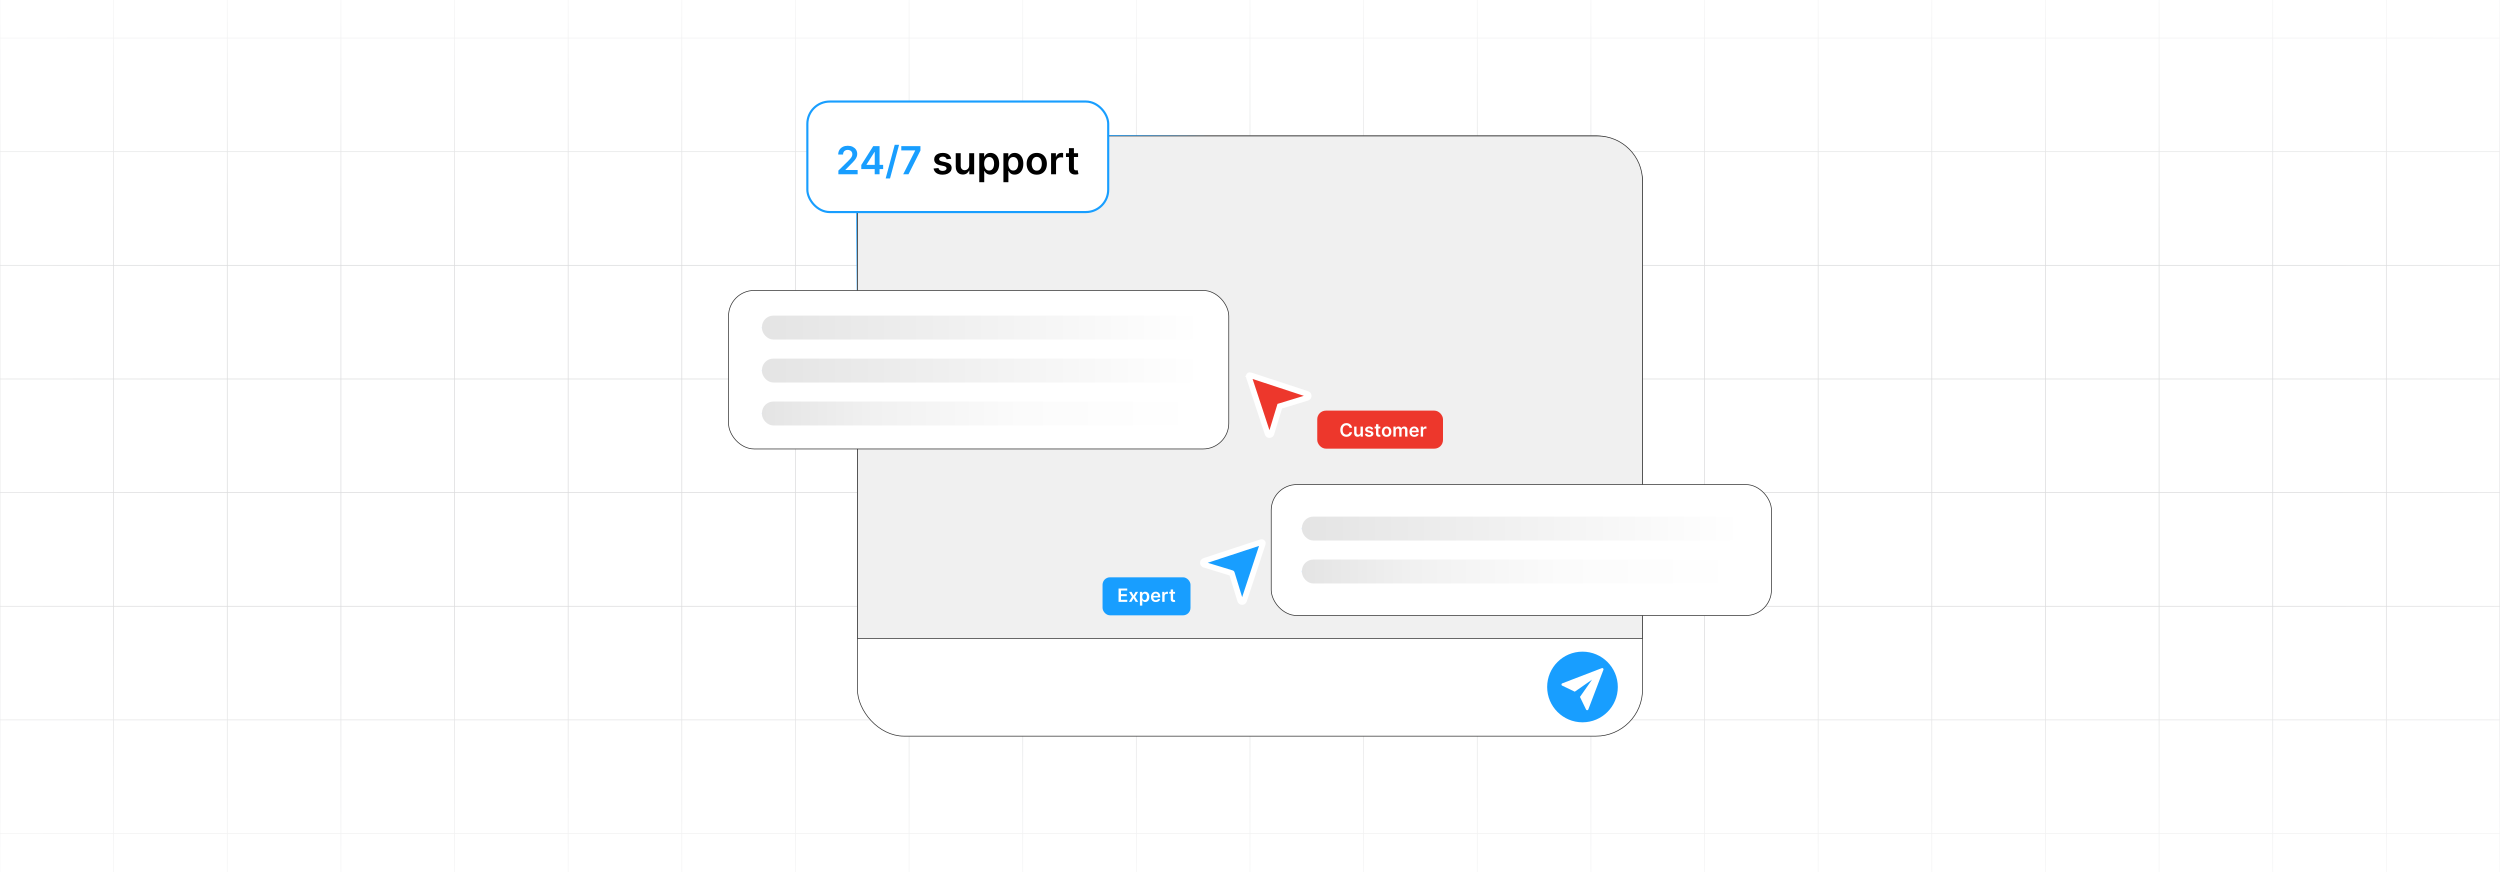 <?xml version="1.0" encoding="UTF-8"?><svg id="Layer_2" xmlns="http://www.w3.org/2000/svg" xmlns:xlink="http://www.w3.org/1999/xlink" viewBox="0 0 860 300"><defs><clipPath id="clippath"><rect y="-.082" width="860" height="300.164" fill="none" stroke-width="0"/></clipPath><linearGradient id="linear-gradient" x1="430" y1="81.463" x2="430" y2="-30.283" gradientUnits="userSpaceOnUse"><stop offset="0" stop-color="#fff" stop-opacity="0"/><stop offset="1" stop-color="#fff"/></linearGradient><linearGradient id="linear-gradient-2" x1="430" y1="330.283" x2="430" y2="218.537" gradientUnits="userSpaceOnUse"><stop offset="0" stop-color="#fff"/><stop offset="1" stop-color="#fff" stop-opacity="0"/></linearGradient><linearGradient id="linear-gradient-3" x1="1884.547" y1="-1875.397" x2="1884.547" y2="-2169.984" gradientTransform="translate(-936.573 2172.691)" xlink:href="#linear-gradient"/><linearGradient id="linear-gradient-4" x1="1884.547" y1="-839.45" x2="1884.547" y2="-1134.037" gradientTransform="translate(-1972.521 1136.743)" xlink:href="#linear-gradient-2"/><clipPath id="clippath-1"><rect y="494.216" width="860" height="300.164" fill="none" stroke-width="0"/></clipPath><linearGradient id="linear-gradient-5" x1="2378.845" y1="-1875.397" x2="2378.845" y2="-2169.984" gradientTransform="translate(-1430.871 2666.989)" xlink:href="#linear-gradient"/><linearGradient id="linear-gradient-6" x1="2378.845" y1="-839.45" x2="2378.845" y2="-1134.037" gradientTransform="translate(-2466.818 1631.041)" xlink:href="#linear-gradient-2"/><linearGradient id="linear-gradient-7" x1="262.115" y1="112.69" x2="413.07" y2="112.69" gradientUnits="userSpaceOnUse"><stop offset="0" stop-color="#0070f3"/><stop offset="0" stop-color="#e4e4e4"/><stop offset="1" stop-color="#fff"/></linearGradient><linearGradient id="linear-gradient-8" y1="127.469" y2="127.469" xlink:href="#linear-gradient-7"/><linearGradient id="linear-gradient-9" x1="262.115" y1="142.248" x2="413.07" y2="142.248" gradientUnits="userSpaceOnUse"><stop offset="0" stop-color="#0070f3"/><stop offset="0" stop-color="#e4e4e4"/><stop offset=".257" stop-color="#f1f1f1"/><stop offset=".588" stop-color="#fbfbfb"/><stop offset="1" stop-color="#fff"/></linearGradient><filter id="drop-shadow-1" filterUnits="userSpaceOnUse"><feOffset dx="1.868" dy="1.868"/><feGaussianBlur result="blur" stdDeviation="2.802"/><feFlood flood-color="#333" flood-opacity=".04"/><feComposite in2="blur" operator="in"/><feComposite in="SourceGraphic"/></filter><linearGradient id="linear-gradient-10" x1="447.866" y1="181.827" x2="598.821" y2="181.827" xlink:href="#linear-gradient-7"/><linearGradient id="linear-gradient-11" x1="447.866" y1="196.606" x2="598.821" y2="196.606" xlink:href="#linear-gradient-9"/><filter id="drop-shadow-2" filterUnits="userSpaceOnUse"><feOffset dx="1.868" dy="1.868"/><feGaussianBlur result="blur-2" stdDeviation="2.802"/><feFlood flood-color="#333" flood-opacity=".04"/><feComposite in2="blur-2" operator="in"/><feComposite in="SourceGraphic"/></filter><clipPath id="clippath-2"><rect y="-527.061" width="860" height="300.164" fill="none" stroke-width="0"/></clipPath><linearGradient id="linear-gradient-12" x1="1357.568" y1="-1875.397" x2="1357.568" y2="-2169.984" gradientTransform="translate(-409.594 1645.712)" xlink:href="#linear-gradient"/><linearGradient id="linear-gradient-13" x1="1357.568" y1="-839.45" x2="1357.568" y2="-1134.037" gradientTransform="translate(-1445.542 609.764)" xlink:href="#linear-gradient-2"/></defs><g clip-path="url(#clippath)"><rect y="-.082" width="860" height="300" rx="5" ry="5" fill="#fff" stroke-width="0"/><rect x="0" y="-104.174" width="860" height="508.187" fill="none" stroke="#dbdcdd" stroke-miterlimit="10" stroke-width=".25"/><polyline points="860 286.732 820.906 286.732 781.827 286.732 742.734 286.732 703.64 286.732 664.547 286.732 625.453 286.732 586.36 286.732 547.281 286.732 508.187 286.732 469.094 286.732 430 286.732 390.906 286.732 351.827 286.732 312.734 286.732 273.64 286.732 234.547 286.732 195.453 286.732 156.36 286.732 117.281 286.732 78.187 286.732 39.093 286.732 0 286.732" fill="none" stroke="#dbdcdd" stroke-miterlimit="10" stroke-width=".25"/><polyline points="860 247.639 820.906 247.639 781.827 247.639 742.734 247.639 703.64 247.639 664.547 247.639 625.453 247.639 586.36 247.639 547.281 247.639 508.187 247.639 469.094 247.639 430 247.639 390.906 247.639 351.827 247.639 312.734 247.639 273.64 247.639 234.547 247.639 195.453 247.639 156.36 247.639 117.281 247.639 78.187 247.639 39.093 247.639 0 247.639" fill="none" stroke="#dbdcdd" stroke-miterlimit="10" stroke-width=".25"/><polyline points="860 208.56 820.906 208.56 781.827 208.56 742.734 208.56 703.64 208.56 664.547 208.56 625.453 208.56 586.36 208.56 547.281 208.56 508.187 208.56 469.094 208.56 430 208.56 390.906 208.56 351.827 208.56 312.734 208.56 273.64 208.56 234.547 208.56 195.453 208.56 156.36 208.56 117.281 208.56 78.187 208.56 39.093 208.56 0 208.56" fill="none" stroke="#dbdcdd" stroke-miterlimit="10" stroke-width=".25"/><polyline points="860 169.466 820.906 169.466 781.827 169.466 742.734 169.466 703.64 169.466 664.547 169.466 625.453 169.466 586.36 169.466 547.281 169.466 508.187 169.466 469.094 169.466 430 169.466 390.906 169.466 351.827 169.466 312.734 169.466 273.64 169.466 234.547 169.466 195.453 169.466 156.36 169.466 117.281 169.466 78.187 169.466 39.093 169.466 0 169.466" fill="none" stroke="#dbdcdd" stroke-miterlimit="10" stroke-width=".25"/><polyline points="860 130.373 820.906 130.373 781.827 130.373 742.734 130.373 703.64 130.373 664.547 130.373 625.453 130.373 586.36 130.373 547.281 130.373 508.187 130.373 469.094 130.373 430 130.373 390.906 130.373 351.827 130.373 312.734 130.373 273.64 130.373 234.547 130.373 195.453 130.373 156.36 130.373 117.281 130.373 78.187 130.373 39.093 130.373 0 130.373" fill="none" stroke="#dbdcdd" stroke-miterlimit="10" stroke-width=".25"/><polyline points="860 91.279 820.906 91.279 781.827 91.279 742.734 91.279 703.64 91.279 664.547 91.279 625.453 91.279 586.36 91.279 547.281 91.279 508.187 91.279 469.094 91.279 430 91.279 390.906 91.279 351.827 91.279 312.734 91.279 273.64 91.279 234.547 91.279 195.453 91.279 156.36 91.279 117.281 91.279 78.187 91.279 39.093 91.279 0 91.279" fill="none" stroke="#dbdcdd" stroke-miterlimit="10" stroke-width=".25"/><polyline points="860 52.186 820.906 52.186 781.827 52.186 742.734 52.186 703.64 52.186 664.547 52.186 625.453 52.186 586.36 52.186 547.281 52.186 508.187 52.186 469.094 52.186 430 52.186 390.906 52.186 351.827 52.186 312.734 52.186 273.64 52.186 234.547 52.186 195.453 52.186 156.36 52.186 117.281 52.186 78.187 52.186 39.093 52.186 0 52.186" fill="none" stroke="#dbdcdd" stroke-miterlimit="10" stroke-width=".25"/><polyline points="860 13.092 820.906 13.092 781.827 13.092 742.734 13.092 703.64 13.092 664.547 13.092 625.453 13.092 586.36 13.092 547.281 13.092 508.187 13.092 469.094 13.092 430 13.092 390.906 13.092 351.827 13.092 312.734 13.092 273.64 13.092 234.547 13.092 195.453 13.092 156.36 13.092 117.281 13.092 78.187 13.092 39.093 13.092 0 13.092" fill="none" stroke="#dbdcdd" stroke-miterlimit="10" stroke-width=".25"/><polyline points="860 404.013 860 364.919 860 325.826 860 286.732 860 247.653 860 247.639 860 208.56 860 169.466 860 130.373 860 91.279 860 52.186 860 13.107 860 13.092 860 -25.987 860 -65.081 860 -104.174" fill="none" stroke="#dbdcdd" stroke-miterlimit="10" stroke-width=".25"/><polyline points="820.901 -104.177 820.901 -65.083 820.901 -25.99 820.901 13.104 820.901 52.183 820.901 91.277 820.901 130.37 820.901 169.464 820.901 208.557 820.901 247.651 820.901 286.73 820.901 325.823 820.901 364.917 820.901 404.01" fill="none" stroke="#dbdcdd" stroke-miterlimit="10" stroke-width=".25"/><polyline points="781.822 -104.177 781.822 -65.083 781.822 -25.99 781.822 13.104 781.822 52.183 781.822 91.277 781.822 130.37 781.822 169.464 781.822 208.557 781.822 247.651 781.822 286.73 781.822 325.823 781.822 364.917 781.822 404.01" fill="none" stroke="#dbdcdd" stroke-miterlimit="10" stroke-width=".25"/><polyline points="742.728 -104.177 742.728 -65.083 742.728 -25.99 742.728 13.104 742.728 52.183 742.728 91.277 742.728 130.37 742.728 169.464 742.728 208.557 742.728 247.651 742.728 286.73 742.728 325.823 742.728 364.917 742.728 404.01" fill="none" stroke="#dbdcdd" stroke-miterlimit="10" stroke-width=".25"/><polyline points="703.635 -104.177 703.635 -65.083 703.635 -25.99 703.635 13.104 703.635 52.183 703.635 91.277 703.635 130.37 703.635 169.464 703.635 208.557 703.635 247.651 703.635 286.73 703.635 325.823 703.635 364.917 703.635 404.01" fill="none" stroke="#dbdcdd" stroke-miterlimit="10" stroke-width=".25"/><polyline points="664.541 -104.177 664.541 -65.083 664.541 -25.99 664.541 13.104 664.541 52.183 664.541 91.277 664.541 130.37 664.541 169.464 664.541 208.557 664.541 247.651 664.541 286.73 664.541 325.823 664.541 364.917 664.541 404.01" fill="none" stroke="#dbdcdd" stroke-miterlimit="10" stroke-width=".25"/><polyline points="625.447 -104.177 625.447 -65.083 625.447 -25.99 625.447 13.104 625.447 52.183 625.447 91.277 625.447 130.37 625.447 169.464 625.447 208.557 625.447 247.651 625.447 286.73 625.447 325.823 625.447 364.917 625.447 404.01" fill="none" stroke="#dbdcdd" stroke-miterlimit="10" stroke-width=".25"/><polyline points="586.354 -104.177 586.354 -65.083 586.354 -25.99 586.354 13.104 586.354 52.183 586.354 91.277 586.354 130.37 586.354 169.464 586.354 208.557 586.354 247.651 586.354 286.73 586.354 325.823 586.354 364.917 586.354 404.01" fill="none" stroke="#dbdcdd" stroke-miterlimit="10" stroke-width=".25"/><polyline points="547.275 -104.177 547.275 -65.083 547.275 -25.99 547.275 13.104 547.275 52.183 547.275 91.277 547.275 130.37 547.275 169.464 547.275 208.557 547.275 247.651 547.275 286.73 547.275 325.823 547.275 364.917 547.275 404.01" fill="none" stroke="#dbdcdd" stroke-miterlimit="10" stroke-width=".25"/><polyline points="508.181 -104.177 508.181 -65.083 508.181 -25.99 508.181 13.104 508.181 52.183 508.181 91.277 508.181 130.37 508.181 169.464 508.181 208.557 508.181 247.651 508.181 286.73 508.181 325.823 508.181 364.917 508.181 404.01" fill="none" stroke="#dbdcdd" stroke-miterlimit="10" stroke-width=".25"/><polyline points="469.088 -104.177 469.088 -65.083 469.088 -25.99 469.088 13.104 469.088 52.183 469.088 91.277 469.088 130.37 469.088 169.464 469.088 208.557 469.088 247.651 469.088 286.73 469.088 325.823 469.088 364.917 469.088 404.01" fill="none" stroke="#dbdcdd" stroke-miterlimit="10" stroke-width=".25"/><polyline points="429.994 -104.177 429.994 -65.083 429.994 -25.99 429.994 13.104 429.994 52.183 429.994 91.277 429.994 130.37 429.994 169.464 429.994 208.557 429.994 247.651 429.994 286.73 429.994 325.823 429.994 364.917 429.994 404.01" fill="none" stroke="#dbdcdd" stroke-miterlimit="10" stroke-width=".25"/><polyline points="390.901 -104.177 390.901 -65.083 390.901 -25.99 390.901 13.104 390.901 52.183 390.901 91.277 390.901 130.37 390.901 169.464 390.901 208.557 390.901 247.651 390.901 286.73 390.901 325.823 390.901 364.917 390.901 404.01" fill="none" stroke="#dbdcdd" stroke-miterlimit="10" stroke-width=".25"/><polyline points="351.822 -104.177 351.822 -65.083 351.822 -25.99 351.822 13.104 351.822 52.183 351.822 91.277 351.822 130.37 351.822 169.464 351.822 208.557 351.822 247.651 351.822 286.73 351.822 325.823 351.822 364.917 351.822 404.01" fill="none" stroke="#dbdcdd" stroke-miterlimit="10" stroke-width=".25"/><polyline points="312.728 -104.177 312.728 -65.083 312.728 -25.99 312.728 13.104 312.728 52.183 312.728 91.277 312.728 130.37 312.728 169.464 312.728 208.557 312.728 247.651 312.728 286.73 312.728 325.823 312.728 364.917 312.728 404.01" fill="none" stroke="#dbdcdd" stroke-miterlimit="10" stroke-width=".25"/><polyline points="273.635 -104.177 273.635 -65.083 273.635 -25.99 273.635 13.104 273.635 52.183 273.635 91.277 273.635 130.37 273.635 169.464 273.635 208.557 273.635 247.651 273.635 286.73 273.635 325.823 273.635 364.917 273.635 404.01" fill="none" stroke="#dbdcdd" stroke-miterlimit="10" stroke-width=".25"/><polyline points="234.541 -104.177 234.541 -65.083 234.541 -25.99 234.541 13.104 234.541 52.183 234.541 91.277 234.541 130.37 234.541 169.464 234.541 208.557 234.541 247.651 234.541 286.73 234.541 325.823 234.541 364.917 234.541 404.01" fill="none" stroke="#dbdcdd" stroke-miterlimit="10" stroke-width=".25"/><polyline points="195.448 -104.177 195.448 -65.083 195.448 -25.99 195.448 13.104 195.448 52.183 195.448 91.277 195.448 130.37 195.448 169.464 195.448 208.557 195.448 247.651 195.448 286.73 195.448 325.823 195.448 364.917 195.448 404.01" fill="none" stroke="#dbdcdd" stroke-miterlimit="10" stroke-width=".25"/><polyline points="156.354 -104.177 156.354 -65.083 156.354 -25.99 156.354 13.104 156.354 52.183 156.354 91.277 156.354 130.37 156.354 169.464 156.354 208.557 156.354 247.651 156.354 286.73 156.354 325.823 156.354 364.917 156.354 404.01" fill="none" stroke="#dbdcdd" stroke-miterlimit="10" stroke-width=".25"/><polyline points="117.275 -104.177 117.275 -65.083 117.275 -25.99 117.275 13.104 117.275 52.183 117.275 91.277 117.275 130.37 117.275 169.464 117.275 208.557 117.275 247.651 117.275 286.73 117.275 325.823 117.275 364.917 117.275 404.01" fill="none" stroke="#dbdcdd" stroke-miterlimit="10" stroke-width=".25"/><polyline points="78.181 -104.177 78.181 -65.083 78.181 -25.99 78.181 13.104 78.181 52.183 78.181 91.277 78.181 130.37 78.181 169.464 78.181 208.557 78.181 247.651 78.181 286.73 78.181 325.823 78.181 364.917 78.181 404.01" fill="none" stroke="#dbdcdd" stroke-miterlimit="10" stroke-width=".25"/><polyline points="39.088 -104.177 39.088 -65.083 39.088 -25.99 39.088 13.104 39.088 52.183 39.088 91.277 39.088 130.37 39.088 169.464 39.088 208.557 39.088 247.651 39.088 286.73 39.088 325.823 39.088 364.917 39.088 404.01" fill="none" stroke="#dbdcdd" stroke-miterlimit="10" stroke-width=".25"/><rect x="-126.234" y="-30.283" width="1112.468" height="111.745" fill="url(#linear-gradient)" stroke-width="0"/><rect x="-126.234" y="218.537" width="1112.468" height="111.745" fill="url(#linear-gradient-2)" stroke-width="0"/><rect x="391.74" y="2.707" width="1112.468" height="294.587" transform="translate(1097.974 -797.974) rotate(90)" fill="url(#linear-gradient-3)" stroke-width="0"/><rect x="-644.208" y="2.707" width="1112.468" height="294.587" transform="translate(62.026 237.974) rotate(90)" fill="url(#linear-gradient-4)" stroke-width="0"/></g><g clip-path="url(#clippath-1)"><rect x="391.74" y="497.005" width="1112.468" height="294.587" transform="translate(1592.272 -303.676) rotate(90)" fill="url(#linear-gradient-5)" stroke-width="0"/><rect x="-644.208" y="497.005" width="1112.468" height="294.587" transform="translate(556.324 732.272) rotate(90)" fill="url(#linear-gradient-6)" stroke-width="0"/></g><rect x="294.966" y="46.763" width="270.067" height="206.474" rx="16.044" ry="16.044" fill="#fff" stroke="#333" stroke-miterlimit="10" stroke-width=".25"/><path d="M310.521,46.763h238.957c8.585,0,15.555,6.97,15.555,15.555v157.302h-270.067V62.318c0-8.585,6.97-15.555,15.555-15.555Z" fill="#f0f0f0" stroke="#333" stroke-miterlimit="10" stroke-width=".25"/><circle cx="544.375" cy="236.323" r="12.154" fill="#189eff" stroke-width="0"/><path d="M537.417,235.071l13.572-5.217c.212-.105.469-.019.574.193.053.108.059.233.016.345l-5.193,13.644h0c-.084.221-.331.333-.552.249-.103-.039-.187-.116-.235-.216l-2.092-4.329,4.153-5.944-5.933,4.141-4.342-2.079c-.213-.102-.303-.358-.201-.572.047-.098.13-.175.232-.214Z" fill="#fff" fill-rule="evenodd" stroke-width="0"/><path d="M294.659,110.937c-.07-16.048-.184-48.303-.179-64.344,0,0-0-.179-0-.179,0,0,.18-0.0.18-0,0,0,30.285-.06,30.285-.06,26.972.023,63.882.076,90.853.24-26.989.164-63.869.217-90.854.24.235-.118-31.2.22-30.105-.239.009,16.027-.105,48.318-.179,64.343h0Z" fill="#189eff" stroke-width="0"/><rect x="277.728" y="34.933" width="103.496" height="38.012" rx="7.685" ry="7.685" fill="#fff" stroke="#189eff" stroke-miterlimit="10" stroke-width=".737"/><path d="M288.399,59.949v-1.266l3.358-3.292c.321-.325.589-.613.803-.865.214-.252.375-.496.482-.732.106-.236.16-.488.16-.756,0-.305-.069-.567-.208-.786s-.329-.388-.571-.508-.518-.18-.826-.18c-.318,0-.598.065-.837.196s-.424.315-.555.555c-.131.24-.196.524-.196.855h-1.667c0-.614.141-1.147.421-1.601.28-.453.666-.804,1.159-1.053.493-.248,1.059-.373,1.698-.373.648,0,1.219.121,1.71.364.491.242.872.575,1.145.997s.409.904.409,1.445c0,.362-.069.718-.208,1.067s-.382.737-.73,1.162c-.349.425-.836.94-1.462,1.544l-1.667,1.696v.066h4.213v1.464h-6.632Z" fill="#189eff" stroke-width="0"/><path d="M296.282,58.154v-1.393l4.104-6.485h1.162v1.983h-.708l-2.764,4.378v.076h5.729v1.44h-7.524ZM300.897,59.949v-2.22l.019-.624v-6.83h1.653v9.673h-1.672Z" fill="#189eff" stroke-width="0"/><path d="M309.28,49.822l-3.117,11.581h-1.497l3.117-11.581h1.497Z" fill="#189eff" stroke-width="0"/><path d="M310.702,59.949l4.114-8.143v-.066h-4.775v-1.464h6.589v1.497l-4.109,8.176h-1.818Z" fill="#189eff" stroke-width="0"/><path d="M327.209,54.612l-1.559.17c-.044-.158-.12-.306-.23-.444-.108-.139-.254-.251-.436-.335s-.406-.127-.671-.127c-.355,0-.654.077-.894.231-.241.154-.36.354-.356.6-.004.211.074.383.233.515.159.132.423.241.791.326l1.237.264c.686.148,1.197.383,1.533.704.335.321.504.741.508,1.261-.004.457-.137.859-.399,1.207s-.627.62-1.094.815c-.466.195-1.001.293-1.605.293-.888,0-1.603-.186-2.144-.56-.541-.373-.864-.894-.968-1.561l1.667-.161c.075.328.236.575.481.742.246.167.565.25.959.25.406,0,.733-.083.981-.25s.37-.373.37-.619c0-.208-.079-.379-.238-.515-.159-.135-.405-.239-.739-.311l-1.237-.26c-.696-.145-1.211-.39-1.544-.734-.334-.345-.5-.782-.496-1.311-.004-.447.118-.835.366-1.164.247-.329.592-.584,1.034-.765s.953-.272,1.532-.272c.851,0,1.52.181,2.01.543.489.362.793.852.909,1.469Z" stroke-width="0"/><path d="M333.401,56.898v-4.204h1.709v7.255h-1.657v-1.29h-.076c-.163.406-.432.739-.805.997-.373.258-.832.387-1.377.387-.476,0-.895-.106-1.259-.318-.363-.213-.647-.523-.853-.931s-.307-.901-.307-1.481v-4.619h1.709v4.355c0,.46.126.825.378,1.096s.583.406.992.406c.252,0,.496-.061.732-.184.235-.123.431-.307.583-.55.152-.244.23-.55.23-.919Z" stroke-width="0"/><path d="M336.868,62.669v-9.976h1.681v1.2h.1c.088-.176.213-.364.373-.565.16-.2.378-.372.651-.515.274-.143.624-.215,1.049-.215.56,0,1.066.143,1.519.427.452.285.81.706,1.077,1.261.266.556.398,1.237.398,2.042,0,.797-.13,1.474-.392,2.031-.262.557-.617.982-1.067,1.275-.45.292-.96.439-1.53.439-.416,0-.761-.069-1.034-.207-.274-.139-.494-.307-.659-.503s-.294-.383-.385-.56h-.071v3.864h-1.709ZM338.545,56.321c0,.469.066.88.2,1.233s.327.627.581.824c.253.197.561.295.924.295.377,0,.693-.102.949-.305.255-.203.447-.481.578-.836.131-.354.196-.758.196-1.211,0-.45-.065-.85-.193-1.2-.13-.35-.321-.624-.577-.822-.255-.198-.572-.297-.953-.297-.366,0-.676.096-.931.288s-.448.461-.579.808-.195.754-.195,1.223Z" stroke-width="0"/><path d="M345.176,62.669v-9.976h1.681v1.2h.1c.088-.176.213-.364.373-.565.16-.2.378-.372.651-.515.274-.143.624-.215,1.049-.215.56,0,1.066.143,1.519.427.452.285.81.706,1.077,1.261.266.556.398,1.237.398,2.042,0,.797-.13,1.474-.392,2.031-.262.557-.617.982-1.067,1.275-.45.292-.96.439-1.53.439-.416,0-.761-.069-1.034-.207-.274-.139-.494-.307-.659-.503s-.294-.383-.385-.56h-.071v3.864h-1.709ZM346.853,56.321c0,.469.066.88.2,1.233s.327.627.581.824c.253.197.561.295.924.295.377,0,.693-.102.949-.305.255-.203.447-.481.578-.836.131-.354.196-.758.196-1.211,0-.45-.065-.85-.193-1.2-.13-.35-.321-.624-.577-.822-.255-.198-.572-.297-.953-.297-.366,0-.676.096-.931.288s-.448.461-.579.808-.195.754-.195,1.223Z" stroke-width="0"/><path d="M356.647,60.09c-.708,0-1.322-.156-1.842-.467-.519-.312-.922-.748-1.207-1.309s-.428-1.215-.428-1.965c0-.749.143-1.406.428-1.969.285-.564.688-1.002,1.207-1.313.519-.311,1.134-.467,1.842-.467.709,0,1.322.156,1.842.467.519.312.922.75,1.207,1.313.285.564.428,1.22.428,1.969,0,.75-.143,1.404-.428,1.965s-.688.997-1.207,1.309c-.519.311-1.133.467-1.842.467ZM356.657,58.721c.384,0,.705-.106.963-.319.259-.212.451-.498.579-.857.127-.359.191-.759.191-1.199,0-.444-.065-.846-.191-1.207-.128-.36-.32-.648-.579-.862-.258-.214-.579-.321-.963-.321-.394,0-.721.107-.981.321-.26.214-.453.501-.581.862-.127.361-.191.763-.191,1.207,0,.44.065.84.191,1.199.128.359.321.645.581.857s.587.319.981.319Z" stroke-width="0"/><path d="M361.569,59.949v-7.255h1.657v1.21h.076c.132-.419.359-.743.682-.971.323-.229.692-.342,1.108-.342.094,0,.2.004.318.012s.217.019.295.035v1.573c-.072-.025-.186-.048-.342-.068-.156-.021-.307-.031-.451-.031-.311,0-.592.067-.839.201s-.441.319-.583.555-.213.508-.213.817v4.265h-1.709Z" stroke-width="0"/><path d="M370.859,52.694v1.323h-4.17v-1.323h4.17ZM367.719,50.956h1.71v6.811c0,.23.035.405.106.527.07.121.164.204.28.248.117.044.246.066.388.066.106,0,.205-.008.295-.023.09-.016.158-.03.206-.043l.288,1.337c-.092.031-.222.066-.39.104-.169.038-.374.06-.617.066-.428.013-.814-.053-1.157-.196-.343-.144-.614-.366-.815-.668s-.298-.68-.295-1.134v-7.094Z" stroke-width="0"/><rect x="250.617" y="99.915" width="172.079" height="54.525" rx="8.828" ry="8.828" fill="#fff" stroke="#333" stroke-miterlimit="10" stroke-width=".25"/><rect x="262.115" y="108.574" width="150.955" height="8.231" rx="3.926" ry="3.926" fill="url(#linear-gradient-7)" stroke-width="0"/><rect x="262.115" y="123.353" width="150.955" height="8.231" rx="3.926" ry="3.926" fill="url(#linear-gradient-8)" stroke-width="0"/><rect x="262.115" y="138.132" width="150.955" height="8.231" rx="3.926" ry="3.926" fill="url(#linear-gradient-9)" stroke-width="0"/><path d="M428.241,127.206l19.605,6.456c.626.209.626,1.099-.014,1.308l-9.455,2.887-2.887,9.455c-.202.633-1.099.654-1.308.014l-6.456-19.605c-.125-.334.181-.64.515-.515Z" fill="#ed372c" filter="url(#drop-shadow-1)" stroke="#fff" stroke-miterlimit="10" stroke-width="1.968"/><rect x="453.134" y="141.256" width="43.258" height="13.08" rx="2.979" ry="2.979" fill="#ed372c" stroke-width="0"/><path d="M465.099,147.16h-.838c-.024-.137-.068-.259-.133-.366-.064-.107-.144-.197-.239-.273-.096-.074-.204-.131-.326-.169s-.253-.057-.394-.057c-.249,0-.471.062-.663.187-.192.125-.344.307-.452.547-.109.24-.164.532-.164.877,0,.351.055.646.165.886.109.24.261.42.452.542.192.122.412.183.66.183.138,0,.267-.018.387-.055s.229-.091.325-.163c.096-.072.178-.16.244-.264.066-.105.112-.224.138-.359l.838.005c-.031.218-.099.422-.203.614-.103.191-.239.36-.406.505-.168.145-.363.259-.587.34-.225.082-.474.122-.746.122-.403,0-.764-.093-1.08-.28-.317-.187-.566-.457-.749-.809s-.273-.775-.273-1.268c0-.495.092-.918.275-1.27.185-.352.435-.621.751-.808.316-.186.676-.28,1.076-.28.255,0,.492.036.712.107s.415.177.587.315.314.307.425.506.185.427.219.682Z" fill="#fff" stroke-width="0"/><path d="M468.021,148.754v-1.994h.811v3.442h-.787v-.612h-.035c-.078.193-.205.351-.382.473-.178.123-.396.184-.653.184-.226,0-.425-.05-.598-.151s-.308-.248-.404-.441c-.098-.193-.145-.428-.145-.703v-2.191h.81v2.066c0,.218.06.392.18.52s.276.193.471.193c.119,0,.235-.029.348-.087.111-.059.204-.145.276-.261s.108-.261.108-.436Z" fill="#fff" stroke-width="0"/><path d="M472.386,147.669l-.739.081c-.021-.075-.057-.144-.108-.21s-.121-.119-.207-.159c-.087-.04-.193-.06-.318-.06-.169,0-.31.037-.425.11s-.171.168-.169.285c-.002.1.035.182.11.244.076.063.201.114.376.155l.587.126c.325.07.568.182.728.334.158.152.239.352.24.598-.001.217-.065.407-.19.573-.124.165-.298.293-.519.386s-.475.139-.762.139c-.421,0-.761-.089-1.018-.266-.257-.177-.41-.424-.459-.741l.791-.076c.035.155.111.273.229.352.116.079.268.119.455.119.192,0,.348-.04.465-.119.117-.08.176-.177.176-.294,0-.099-.038-.18-.113-.244-.075-.064-.192-.113-.351-.148l-.587-.123c-.33-.069-.575-.185-.733-.349s-.236-.371-.235-.622c-.001-.212.057-.397.174-.553.117-.156.281-.277.491-.363s.452-.129.727-.129c.403,0,.722.086.954.258s.376.404.431.697Z" fill="#fff" stroke-width="0"/><path d="M474.849,146.759v.627h-1.978v-.627h1.978ZM473.358,145.935h.811v3.231c0,.109.017.192.05.249.034.058.078.097.134.118.055.021.116.032.184.032.051,0,.098-.004.14-.011.043-.008.075-.014.098-.021l.137.634c-.043.015-.104.031-.185.049s-.178.028-.293.031c-.203.006-.386-.025-.549-.093s-.292-.174-.387-.317c-.095-.144-.142-.323-.14-.538v-3.366Z" fill="#fff" stroke-width="0"/><path d="M476.992,150.269c-.336,0-.627-.074-.874-.222-.246-.148-.438-.354-.572-.621-.135-.266-.203-.577-.203-.932s.068-.667.203-.935c.135-.267.326-.475.572-.623.247-.147.538-.222.874-.222s.628.074.874.222c.246.148.438.356.572.623.136.268.203.579.203.935s-.067.666-.203.932c-.135.266-.326.473-.572.621s-.538.222-.874.222ZM476.997,149.619c.182,0,.334-.05.457-.151.122-.101.214-.236.274-.407s.091-.36.091-.569c0-.21-.03-.401-.091-.572s-.152-.308-.274-.409c-.123-.102-.275-.152-.457-.152-.186,0-.342.051-.465.152-.124.102-.216.238-.276.409s-.091.362-.091.572c0,.209.03.399.091.569s.152.306.276.407c.123.101.278.151.465.151Z" fill="#fff" stroke-width="0"/><path d="M479.328,150.201v-3.442h.775v.585h.04c.071-.197.19-.352.356-.463s.363-.167.594-.167c.233,0,.43.057.591.169.16.113.273.266.339.46h.036c.076-.191.205-.344.387-.459s.397-.171.646-.171c.316,0,.575.1.775.3s.3.492.3.876v2.31h-.814v-2.185c0-.213-.057-.37-.17-.469-.113-.099-.253-.149-.417-.149-.195,0-.349.061-.458.183-.11.122-.165.28-.165.474v2.147h-.795v-2.218c0-.178-.054-.32-.161-.426-.106-.106-.246-.159-.417-.159-.117,0-.223.029-.318.088s-.172.142-.229.249c-.058.106-.086.231-.086.373v2.093h-.81Z" fill="#fff" stroke-width="0"/><path d="M486.516,150.269c-.345,0-.643-.072-.893-.216-.251-.144-.442-.349-.577-.614s-.202-.578-.202-.938c0-.354.068-.665.203-.934.135-.268.324-.477.568-.627.243-.15.529-.225.858-.225.212,0,.412.034.602.102.189.068.355.173.502.315.145.142.26.322.344.541s.125.479.125.781v.249h-2.821v-.547h2.044c-.001-.155-.035-.294-.101-.415-.065-.122-.157-.218-.274-.288s-.254-.105-.409-.105c-.166,0-.311.04-.436.12-.126.08-.224.185-.293.314-.069.129-.104.271-.106.425v.477c0,.2.037.372.11.514.072.143.175.252.307.327.132.075.285.113.462.113.117,0,.225-.017.32-.051s.179-.083.248-.149c.07-.066.124-.147.159-.244l.758.085c-.048.2-.139.374-.273.523-.134.148-.305.264-.512.345-.208.081-.445.122-.713.122Z" fill="#fff" stroke-width="0"/><path d="M488.732,150.201v-3.442h.786v.574h.036c.062-.199.171-.352.323-.46.153-.108.329-.163.526-.163.044,0,.095.002.15.005.057.004.103.01.141.017v.746c-.034-.012-.089-.023-.162-.032-.074-.01-.145-.015-.215-.015-.147,0-.28.032-.398.095s-.209.151-.276.263-.102.241-.102.388v2.023h-.81Z" fill="#fff" stroke-width="0"/><rect x="437.304" y="166.688" width="172.079" height="45.056" rx="8.828" ry="8.828" fill="#fff" stroke="#333" stroke-miterlimit="10" stroke-width=".25"/><rect x="447.866" y="177.711" width="150.955" height="8.231" rx="3.926" ry="3.926" fill="url(#linear-gradient-10)" stroke-width="0"/><rect x="447.866" y="192.49" width="150.955" height="8.231" rx="3.926" ry="3.926" fill="url(#linear-gradient-11)" stroke-width="0"/><path d="M412.43,192.399c-.647-.216-.654-1.099-.021-1.315l19.598-6.449c.348-.125.647.174.522.522l-6.456,19.591c-.209.64-1.099.626-1.308-.014l-2.894-9.448-9.441-2.887Z" fill="#189eff" filter="url(#drop-shadow-2)" stroke="#fff" stroke-linecap="round" stroke-linejoin="round" stroke-width="1.968"/><rect x="379.277" y="198.591" width="30.257" height="13.08" rx="2.576" ry="2.576" fill="#189eff" stroke-width="0"/><path d="M384.782,207.034v-4.589h2.984v.697h-2.153v1.246h1.999v.697h-1.999v1.253h2.171v.697h-3.002Z" fill="#fff" stroke-width="0"/><path d="M389.243,203.592l.694,1.27.706-1.27h.858l-1.037,1.721,1.055,1.721h-.854l-.729-1.239-.722,1.239h-.86l1.049-1.721-1.022-1.721h.86Z" fill="#fff" stroke-width="0"/><path d="M392.13,208.324v-4.732h.798v.569h.047c.042-.084.101-.173.177-.268.076-.095.18-.176.31-.244s.296-.102.497-.102c.266,0,.506.068.721.203.214.135.385.335.511.599s.19.586.19.969c0,.378-.062.699-.185.963-.124.265-.293.466-.507.605-.214.139-.456.208-.727.208-.196,0-.36-.033-.49-.099s-.234-.145-.312-.239-.14-.182-.183-.266h-.034v1.833h-.81ZM392.925,205.313c0,.223.032.418.096.585.064.168.155.298.275.391s.267.14.439.14c.179,0,.329-.048.45-.144s.213-.229.274-.397c.062-.169.093-.36.093-.575,0-.213-.03-.403-.092-.569-.061-.166-.152-.296-.273-.39-.121-.094-.272-.141-.452-.141-.174,0-.32.046-.441.137-.121.091-.213.219-.274.383-.062.164-.094.358-.094.58Z" fill="#fff" stroke-width="0"/><path d="M397.595,207.101c-.345,0-.643-.072-.893-.216-.251-.144-.442-.349-.577-.614s-.202-.578-.202-.938c0-.354.068-.665.203-.934.135-.268.324-.477.568-.627.243-.15.529-.225.858-.225.212,0,.412.034.602.102.189.068.355.173.502.315.145.142.26.322.344.541s.125.479.125.781v.249h-2.821v-.547h2.044c-.001-.155-.035-.294-.101-.415-.065-.122-.157-.218-.274-.288s-.254-.105-.409-.105c-.166,0-.311.04-.436.12-.126.08-.224.185-.293.314-.069.129-.104.271-.106.425v.477c0,.2.037.372.11.514.072.143.175.252.307.327.132.075.285.113.462.113.117,0,.225-.017.32-.051s.179-.083.248-.149c.07-.066.124-.147.159-.244l.758.085c-.048.2-.139.374-.273.523-.134.148-.305.264-.512.345-.208.081-.445.122-.713.122Z" fill="#fff" stroke-width="0"/><path d="M399.812,207.034v-3.442h.786v.574h.036c.062-.199.171-.352.323-.46.153-.108.329-.163.526-.163.044,0,.095.002.15.005.057.004.103.01.141.017v.746c-.034-.012-.089-.023-.162-.032-.074-.01-.145-.015-.215-.015-.147,0-.28.032-.398.095s-.209.151-.276.263-.102.241-.102.388v2.023h-.81Z" fill="#fff" stroke-width="0"/><path d="M404.219,203.592v.627h-1.978v-.627h1.978ZM402.728,202.767h.811v3.231c0,.109.017.192.05.249.034.058.078.097.134.118.055.021.116.032.184.032.051,0,.098-.004.14-.011.043-.008.075-.014.098-.021l.137.634c-.043.015-.104.031-.185.049s-.178.028-.293.031c-.203.006-.386-.025-.549-.093s-.292-.174-.387-.317c-.095-.144-.142-.323-.14-.538v-3.366Z" fill="#fff" stroke-width="0"/><g clip-path="url(#clippath-2)"><rect x="391.74" y="-524.272" width="1112.468" height="294.587" transform="translate(570.995 -1324.953) rotate(90)" fill="url(#linear-gradient-12)" stroke-width="0"/><rect x="-644.208" y="-524.272" width="1112.468" height="294.587" transform="translate(-464.952 -289.005) rotate(90)" fill="url(#linear-gradient-13)" stroke-width="0"/></g></svg>